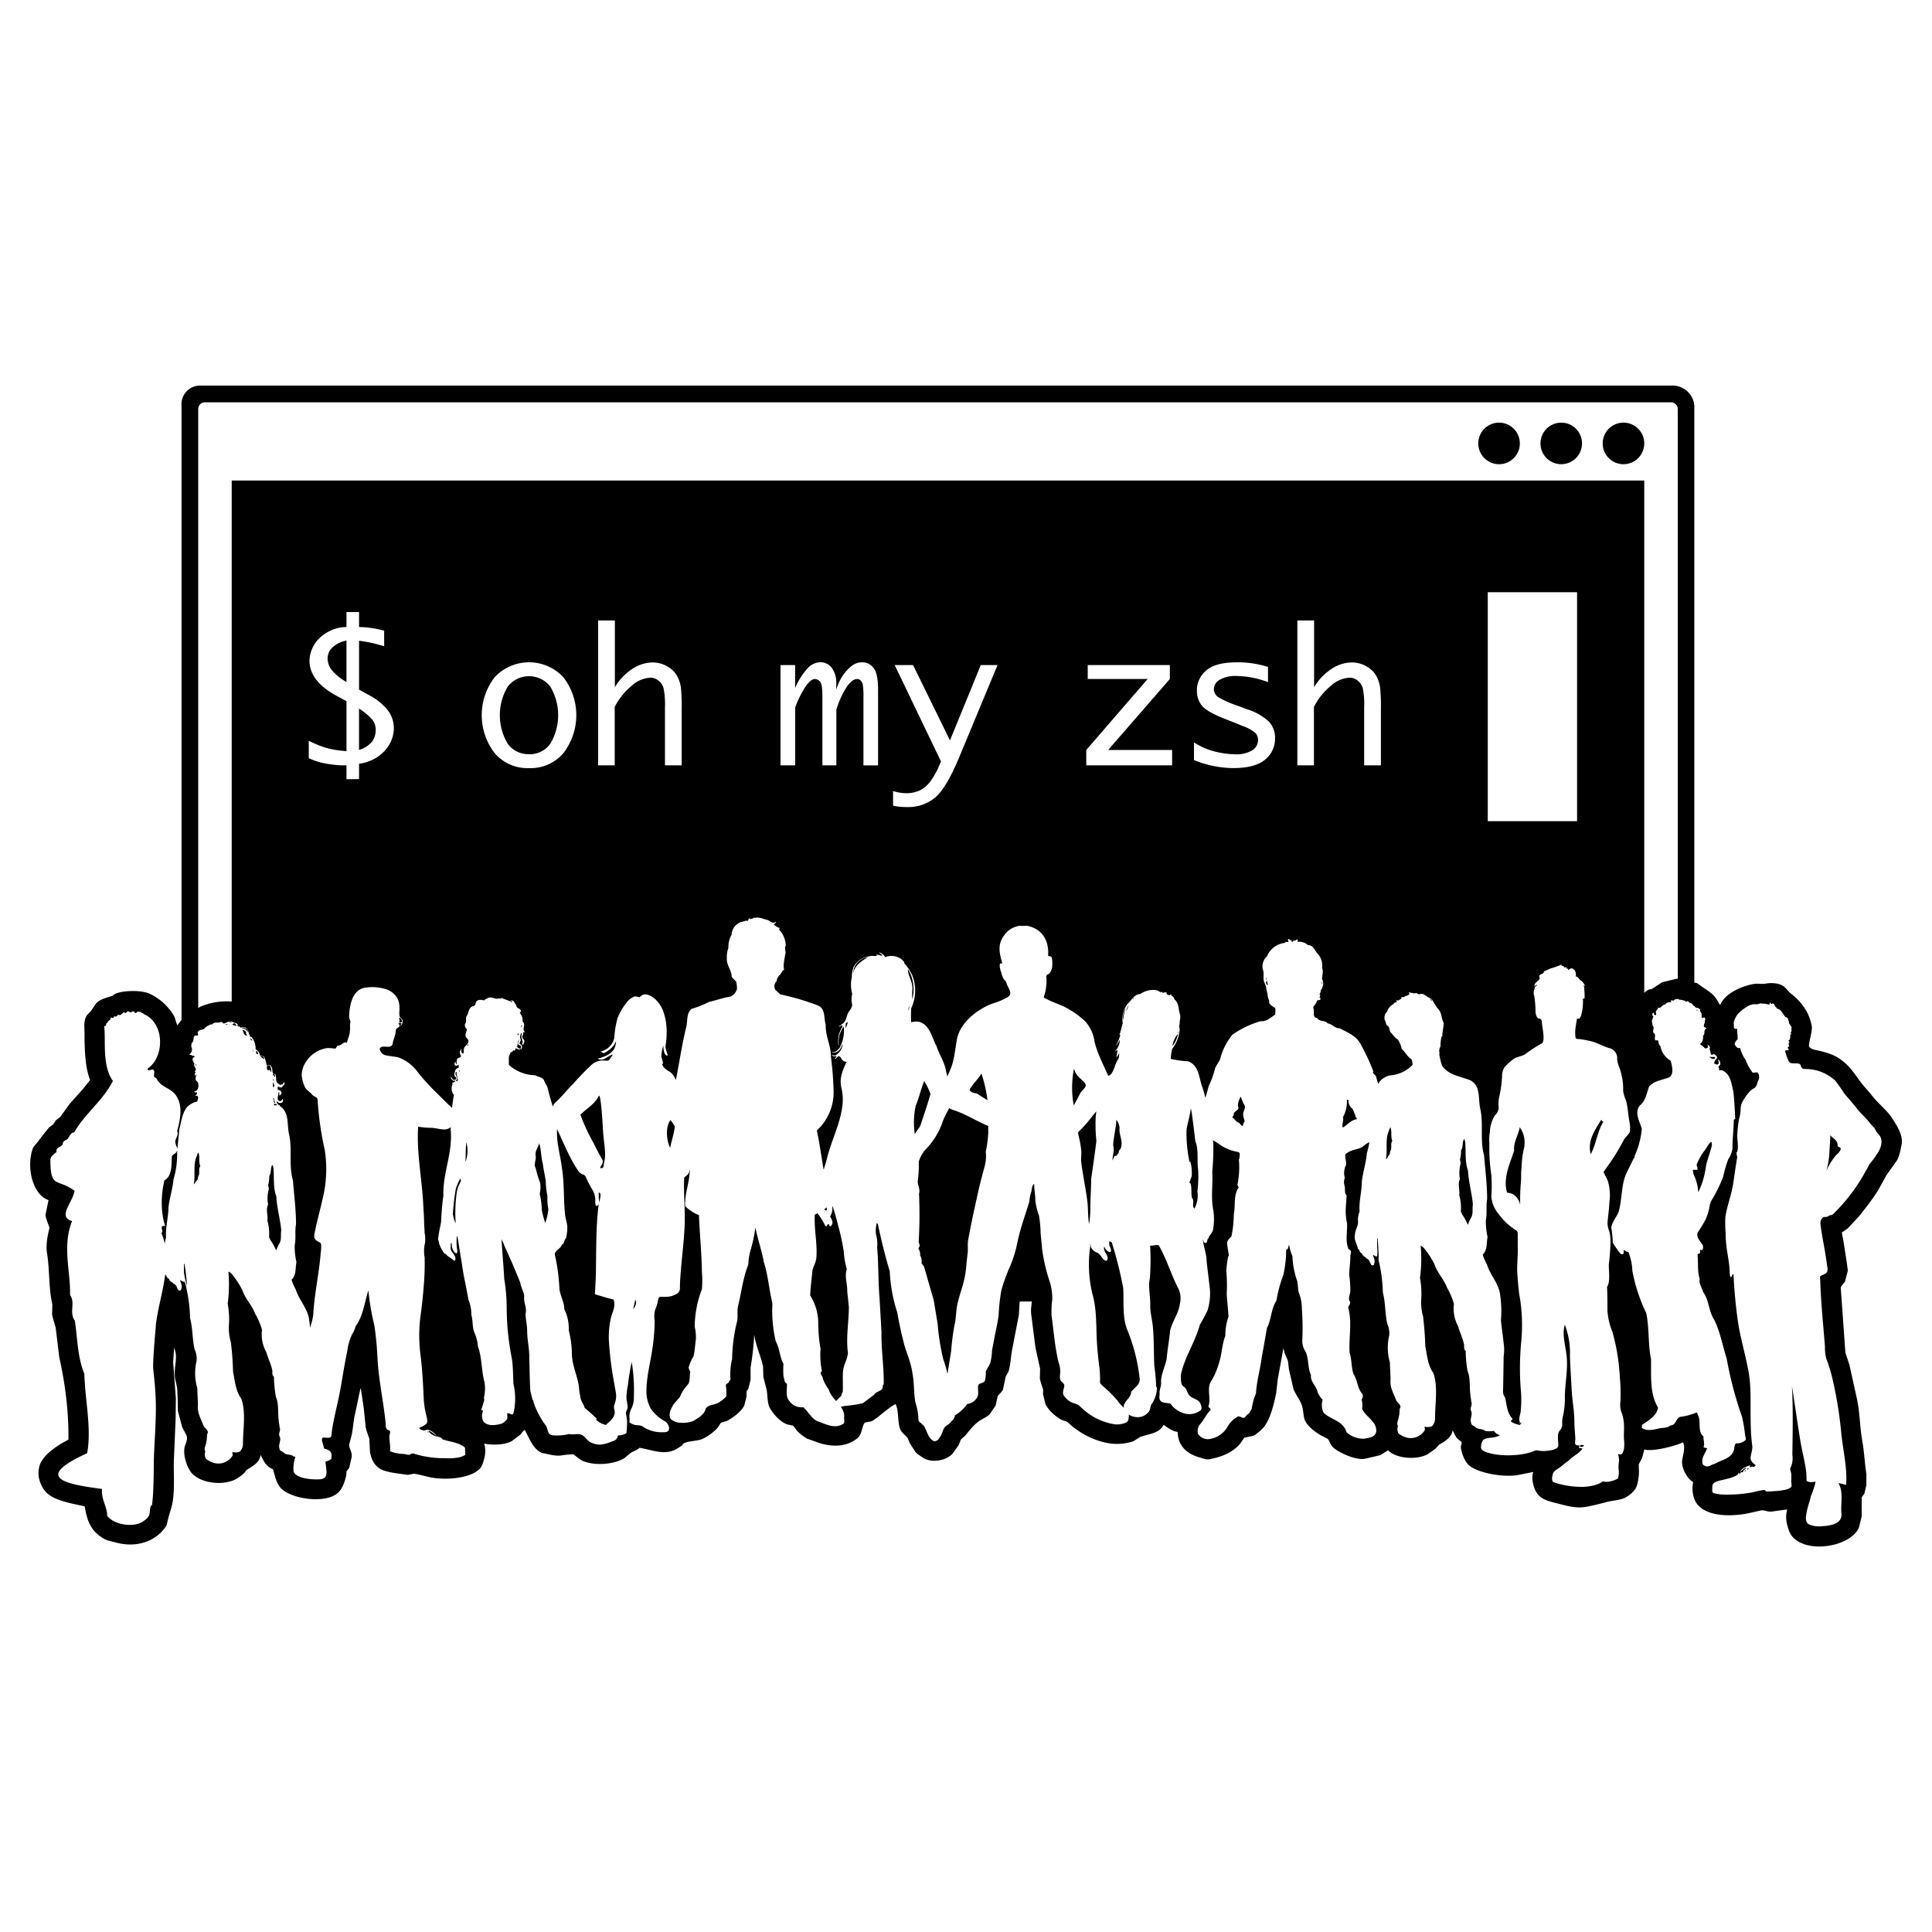 <svg xmlns="http://www.w3.org/2000/svg" viewBox="0 0 128 128"><path fill-rule="evenodd" d="M125.391 74.134c-.367-.585-.946-1.005-1.361-1.539-.257-.33-.556-.63-.799-.962-.463-.634-.739-1.082-1.406-1.524-.34-.226-.761-.359-1.213-.474-.255-.064-.661-.098-.755-.311-.064-.145.235-1.003.178-1.332-.168-.967-.733-1.66-1.376-2.161-.21-.163-.34-.413-.592-.548-.306-.164-.763-.176-1.065-.118-.276.053-.516-.026-.829.03-.85.15-1.891.653-2.175 1.332l-.059.044c-.362-.687-.468-.7-1.065-1.125l-.444-.311a11.062 11.062 0 0 0-.177-.035V26.881a1.45 1.45 0 0 0-1.509-1.336H13.292a1.232 1.232 0 0 0-1.265 1.336v40.692l-.256.33-.015.03c-.112-.22-.133-.466-.252-.666a3.721 3.721 0 0 0-1.569-1.421c-.546-.261-1.795-.246-2.338.015l-.133.104c-.402.149-.868.227-1.11.533l-.311.459c-.103.127-.266.246-.34.4-.165.341-.105.677-.104 1.095.005 1.185.043 2.248.37 3.108l-.488.607-.873.977-.607.844-.296.237-.192.281-.252.178c-.263.323-.503.623-.755.962-.113.151-.293.311-.355.503-.414 1.283.047 3.03 1.065 3.36l-.207.992c.051.293.2.61.266.844l-.089.414c-.073.337-.14.846-.074 1.243.184 1.112.108 2.395.355 3.404l-.015.681c.056.292.167.609.237.873l.237 1.954c.358 1.6.635 3.507.607 5.461l-.474.266c-.514.319-1.052.705-1.347 1.243-.164.3-.201.773-.118 1.095.275 1.067.945 1.31 1.998 1.598l1.021.222c.173 1.091.47 1.672 1.273 2.146.232.137.504.171.799.252 1.458.397 2.745-.158 3.344-1.125l.163-.651c.065-.233.169-.523.222-.784.176-.877.082-1.908.104-2.886l.118-2.753.015-1.362-.178-2.383.059-.947c.305.635-.06 1.274.074 2.057l.133.607.03.681.015.829.281 1.051c.083.198.252.447.311.636.069.223-.113.543-.148.725-.111.583.194 1.373.459 1.687.533.632 1.874.867 2.797.488.242-.1.508-.304.695-.474l.148-.192c.367-.253.862-.461.932-.992h.015c.204.406.374.776.814.932.145.495.207.857.474 1.199.604.773 3.162 1.172 3.922.266.243-.289.352-.629.459-1.066l.015-.266.178-.222.163-.71c.057-.331-.185-.572-.163-.844l.163-.622c.105-.503.108-.932.222-1.391l.355-1.672.03-.015.192 1.288.133 1.288c.055.249.168.535.237.74l.044.888c.106.531.312.921.725 1.14.418.221 1.256.296 1.791.37l.385-.074c.364.039.775.181 1.169.252 1.14.203 2.63.003 3.182-.562.19-.195.242-.414.326-.725.075-.279.085-.675-.015-.962.543.119 1.404.093 1.85-.178l.533-.4c.113-.113.161-.243.311-.326.287.531.556 1.292 1.139 1.524l.503.104c.191.048.528.103.799.059.27-.044.515-.068.784-.074.208.156.41.356.666.459.794.318 2.049.208 2.708-.207l.414-.34c.221-.136.413-.176.592-.34.917.144 1.752.585 2.619-.03.111-.078.225-.118.281-.252.321-.187.92-.154 1.273-.311.332-.148.804-.49 1.021-.77l.192-.296.429-.133c.402-.231.918-.598 1.125-1.021l.148-.607v-.34l.118-.148.148-.607v-.799c.105-.634.21-1.461.237-2.131h.015c.119.769.429 1.352.577 2.072l.015.666.222.873c.076.439.03.901.237 1.243.245.406.649.853 1.11 1.036l.414.089.207.281c.172.215.47.436.71.577l.503.178c.979.384 2 .431 2.797-.178.319-.243.292-.61.474-1.006.107-.13.419-.085.562-.178.523-.338.971-.807 1.524-1.11.239.465.108 1.216.326 1.702.1.224.337.365.474.548l.133.326.37.577c.124.168.317.264.488.385.592.418 1.629.2 2.013-.281l.385-.548.133-.34c.081-.11.232-.197.326-.311.249-.303.552-.692.873-.918.26-.182.563-.273.755-.518l.355-.518.133-.607c.081-.158.287-.281.355-.459l.178-.858.178-.311c.155-.478.146-.921.252-1.48l.444-2.294.044-.77.02-.119h.799c-.039.289-.087.624-.035.933l.266 2.087c.097.487.218.977.311 1.436l-.015.651c.048.251.16.539.222.755l-.015.266.163.666c.202.426.641.797 1.036 1.036l.414.148.326.296c.413.312.815.585 1.332.799.86.356 1.724.506 2.708.192l.474-.296c.579-.198 1.262-.245 1.509-.755l.044-.03c.272.182.519.403.917.459.026.99.679 1.479 1.495 1.702.17.047.384.149.622.104.605-.115 1.124-.297 1.539-.592.173-.123.36-.276.488-.444l.266-.385.607-.133c.176-.07.596-.444.71-.592.413-.537.639-1.454.799-2.22l.104-.918.37-2.042h.015c.056.336.216.586.296.844l.059.518.296 1.288c.124.359.409.695.548 1.066.152.408.076.864.296 1.184.244.356.599.623.977.844l.459.237c.123.163.172.35.296.503.253.313 1.493.935 2.161.814l1.021-.237.518-.326c.511.559 1.943.672 2.664.237l.474-.34a63.6 63.6 0 0 1 .237-.266c.364-.198.842-.486.903-.962.109.211.162.374.296.548l.281.222c.064.087-.058.261-.03.414.078.424.216.779.444 1.051.453.542 2.23.917 3.315.74l1.036-.207c-.102.313-.066.588.015.888.252.939.872 1.017 1.82 1.258.411.104 1.023.265 1.569.178.548-.088 1.025-.221 1.495-.34.431-.11.899-.111 1.243-.311.252-.146.531-.375.666-.636.111-.215.194-.738.192-1.036l-.015-.488c.06-.165.191-.309.252-.548l.118-.459c.549.184 2.204-.267 2.56-.474.169.324.02.784-.044 1.14-.104.574.377 1.341.725 1.495-.082.346-.054.678.03.992.328 1.227 2.122 1.376 3.611 1.08l.858-.192c.226-.035.445.121.74.074.336-.054.689-.1.992-.133-.111.324-.085.72 0 1.036.096.357.179.607.4.829 1.08 1.083 3.839.554 4.351-.681l.178-.725v-1.272l.178-.237.133-.562v-.74c-.117-.771-.139-1.46-.266-2.161-.172-.948-.161-1.903-.355-2.797l-.503-2.279-.266-.799-.311-4.351.281-.355.192-.74-.059-.444-.222-1.45-.118-.622.385-.266.784-.844c.431-.544.87-1.105 1.243-1.702l.548-.992.696-.977c.161-.276.246-.737.311-1.08.107-.618-.394-1.333-.601-1.664zM13.132 27.099c0-.245.199-.444.444-.444h97.135c.245 0 .444.199.444.444v37.748a.576.576 0 0 0-.118.008l-.917.222-.681.444-.207.044a1.31 1.31 0 0 0-.296.216V31.835H15.352v34.518a4.493 4.493 0 0 0-2.101.352l-.118.085V27.099zm91.353 12.136v15.17h-5.917v-15.17h5.917zm-14.198 6.361a.972.972 0 0 0-.337-.503.838.838 0 0 0-.54-.196 2.008 2.008 0 0 0-1.25.551c-.46.382-.838.854-1.109 1.388v3.87h-1.098v-9.598h1.109v4.418a3.743 3.743 0 0 1 1.146-1.203 2.46 2.46 0 0 1 1.342-.433c.364-.004.722.097 1.032.289.283.162.51.406.651.699.1.212.169.438.203.67.045.485.062.971.052 1.458v3.7h-1.109v-3.848a5.287 5.287 0 0 0-.092-1.262zm-7.112 2.967a2.693 2.693 0 0 0-.854-.466l-.37-.155-.769-.303c-.821-.322-1.342-.618-1.557-.892a1.523 1.523 0 0 1-.325-.988 1.68 1.68 0 0 1 .632-1.35c.425-.37 1.109-.529 2.06-.529a6.596 6.596 0 0 1 2.016.307v1.006a6.107 6.107 0 0 0-2.082-.407 2.04 2.04 0 0 0-1.109.248.718.718 0 0 0-.396.614c0 .239.132.458.344.57.353.201.725.367 1.109.496l.74.274c.536.161 1.03.439 1.446.814.28.3.429.7.414 1.11a1.766 1.766 0 0 1-.666 1.421c-.441.37-1.148.555-2.119.555a6.995 6.995 0 0 1-2.585-.533v-1.169c.431.283.908.49 1.409.611.413.104.836.163 1.261.174.42.035.841-.059 1.206-.27a.81.81 0 0 0 .37-.677.68.68 0 0 0-.175-.461zm-11.11-3.578v-.921h5.44v.921l-4.087 4.703h4.238v1.018h-5.688v-1.018l4.068-4.703h-3.971zm-12.789-.921h1.217l2.445 4.988 2.041-4.988h1.109l-2.567 6.175c-.545 1.297-1.061 2.161-1.55 2.59a2.798 2.798 0 0 1-1.901.64 4.139 4.139 0 0 1-.902-.089v-.973c.282.093.576.141.873.144.329.006.655-.066.951-.211.316-.174.579-.429.762-.74.194-.287.358-.593.488-.914l.1-.24-3.066-6.382zm-2.108 1.339a.55.55 0 0 0-.141-.311.316.316 0 0 0-.233-.107c-.207 0-.425.155-.662.474a5.792 5.792 0 0 0-.721 1.565v3.682h-.925v-4.533c0-.585-.055-.932-.17-1.032a.502.502 0 0 0-.311-.155c-.203 0-.422.178-.655.529-.27.426-.493.88-.666 1.354v3.837h-.974v-6.642h.969v1.521c.206-.492.495-.945.854-1.339.209-.222.495-.354.799-.37a.937.937 0 0 1 .777.37c.215.315.319.692.296 1.073v.37c.105-.352.263-.685.47-.988a2.88 2.88 0 0 1 .573-.599 1.11 1.11 0 0 1 .684-.222c.291 0 .565.137.74.37.203.24.303.74.303 1.447v5.01h-.969v-4.536a5.042 5.042 0 0 0-.038-.768zm-13.206.193a.972.972 0 0 0-.337-.503.838.838 0 0 0-.54-.196 2.008 2.008 0 0 0-1.25.551c-.46.382-.838.854-1.109 1.388v3.87h-1.098v-9.598h1.109v4.418a3.743 3.743 0 0 1 1.146-1.203 2.461 2.461 0 0 1 1.343-.433 1.93 1.93 0 0 1 1.032.289c.283.162.51.406.651.699.1.212.169.438.203.67.045.485.062.971.052 1.458v3.7h-1.109v-3.848a5.34 5.34 0 0 0-.093-1.262zm-6.635 4.299a2.85 2.85 0 0 1-2.274.995 2.862 2.862 0 0 1-2.282-.995 4.12 4.12 0 0 1 0-5.025 3.113 3.113 0 0 1 4.556 0 4.122 4.122 0 0 1 0 5.025zm-15.2.77a6.264 6.264 0 0 1-.806-.13 4.564 4.564 0 0 1-.865-.307v-1.151c.252.128.51.243.773.344.259.098.527.173.799.226.307.06.617.099.928.118v-3.312l-.64-.344c-1.206-.648-1.812-1.428-1.812-2.346.019-.533.234-1.04.603-1.424a2.629 2.629 0 0 1 1.849-.799v-.988h.832v.988a6.877 6.877 0 0 1 1.664.244v1.029l-.211-.059a8.994 8.994 0 0 0-1.453-.303v3.237l.666.37c.503.256.944.62 1.291 1.066.225.327.346.713.348 1.11 0 .358-.09.711-.263 1.025a2.562 2.562 0 0 1-.762.855 3.085 3.085 0 0 1-1.28.492v1.01l-.832.011v-.921c-.267 0-.544 0-.829-.041zm85.068 45.654c.046.152.069.311.07.47-.03.181-.04.365-.03.548a1.42 1.42 0 0 1-.041.611 1.461 1.461 0 0 1-.514.196.893.893 0 0 1-.481 0 1.667 1.667 0 0 1-.462.226 3.333 3.333 0 0 1-1.158.133 5.52 5.52 0 0 1-1.109-.148 5.312 5.312 0 0 1-.525-.148c-.181-.063-.111-.433-.048-.603s.311-.278.455-.389c.2-.159.392-.322.599-.462.259-.3.669-.437.888-.781-.04-.037-.405-.023-.151-.191a.022.022 0 0 1 .004-.005c-.125-.007-.285-.015-.322-.096-.037-.081 0-.259 0-.37-.018-.37-.063-.74-.063-1.11 0-.707-.137-1.343-.178-2.105-.041-.762-.092-1.502-.115-2.242a5.25 5.25 0 0 0-.34-2.083c-.214.685.085 1.502.133 2.22.055.844-.107 1.643-.133 2.479a5.36 5.36 0 0 1-.115 1.313 1.762 1.762 0 0 0-.059.555.614.614 0 0 1-.152.433c-.207.189-.107.692-.107.988 0 .296-.599.352-.84.37a1.846 1.846 0 0 1-.514-.03c-.155-.037-.303.067-.459.115a4.73 4.73 0 0 1-1.139.192 5.45 5.45 0 0 1-1.25-.055c-.229-.044-.917-.159-.917-.444a.913.913 0 0 1 .115-.466c.078-.13.307-.148.448-.181.24-.007.476-.063.693-.162a1.753 1.753 0 0 1-.26-.13c-.03-.07-.129-.081-.129-.17-.2.041-.406.041-.607 0-.174-.17-.459-.067-.629-.244-.092-.107-.285-.104-.285-.289-.111-.274.133-.544-.018-.814-.067-.203.129-.385.018-.599.007-.141-.048-.281-.048-.437-.078-.507.015-1.114-.192-1.584a8.534 8.534 0 0 1-.122-1.325c-.133-.093-.104-.266-.104-.4-.081-.429-.281-.818-.399-1.236a2.471 2.471 0 0 1-.277-1.48 4.55 4.55 0 0 0-.455-1.073c-.2-.548-.632-.969-.817-1.517a5.27 5.27 0 0 0-.74-1.14l-.163-.126-.026.026c.062.703.046 1.41-.048 2.109.084.452.113.913.085 1.373-.03.396.011.795.122 1.177.078.67.126 1.299.144 1.968.126.611.163 1.262.533 1.776.322.899.115 2.013.115 2.979a.74.74 0 0 1-.2.544.685.685 0 0 1-.484.03c-.022.1.044.189-.022.281a1.11 1.11 0 0 1-1.073.47 1.544 1.544 0 0 1-.64-.296.594.594 0 0 1-.037-.496c-.133-.196.059-.429.059-.647.074-.203 0-.407.104-.599.007-.192-.2-.296-.285-.455-.159-.448-.429-.847-.37-1.38-.004-.37-.041-.74-.041-1.11a3.567 3.567 0 0 1-.048-1.809 1.488 1.488 0 0 0-.129-.773c-.152-.67-.118-1.428-.292-2.068a9.938 9.938 0 0 0-.281-2.131c.003-.494-.022-.988-.074-1.48l-.026.048v.54c.024.206.024.415 0 .622-.111.037-.189-.067-.277-.096.03.159.148.329.104.529-.033.055-.004.163-.104.163h-.078c-.144-.133-.118-.385-.344-.444-.063-.13-.292-.163-.292-.337-.178-.041-.148-.244-.285-.318-.048-.318-.277-.581-.192-.932.007-.333.248-.588.2-.936a1.48 1.48 0 0 1 .107-.592c-.052-.677.148-1.325.148-1.968.074-.655.277-1.243.333-1.898.072-.239.127-.482.167-.727a1.38 1.38 0 0 0-.455.313c-.366.192-.814.178-1.135.492-.033.237.07.455.048.692a1.168 1.168 0 0 0-.085.858.841.841 0 0 0 0 .585c.026.222-.03.425.122.592l-.052.74a3.73 3.73 0 0 0 .074 1.08c.041.536-.122 1.162.078 1.646-.022.122.115.089.144.163.1.111 0 .248 0 .37.011.388-.074.851-.074 1.251.049.342.074.687.074 1.032.018.248-.185.503-.03.74.063.178-.107.27-.107.429.266.921.026 1.994.089 2.96.148.459.107.955.255 1.41.281.411.248.955.595 1.325a.39.39 0 0 1-.055.37c.056.2.066.41.03.614.248.551.995.836.936 1.51-.07.396-.488.4-.78.47a1.668 1.668 0 0 1-1.18-.422c-.237-.784-1.024-.821-1.516-1.288a1.093 1.093 0 0 1-.067-.862 2.162 2.162 0 0 1-.333-.481c-.056-.433-.507-.707-.444-1.173-.237-.474-.126-1.095-.37-1.561a1.271 1.271 0 0 1-.203-.784c.031-.69.02-1.38-.033-2.068a2.725 2.725 0 0 0-.218-1.08l-.078-.692a5.719 5.719 0 0 1-.329-1.687 3.543 3.543 0 0 1-.222-.74c-.078.096-.015.307-.192.307a7.255 7.255 0 0 1-.189 1.687 9 9 0 0 0-.455 1.698c-.359.533-.329 1.243-.625 1.802-.115.629-.215 1.269-.34 1.891-.1.833-.34 1.602-.392 2.453-.136.327-.231.67-.281 1.021-.041.104-.137.181-.159.292a.903.903 0 0 0-.307.292c-.17.063-.281-.115-.444-.074-.29.148-.528.38-.684.666a1.65 1.65 0 0 1-1.109.807.781.781 0 0 1-.858-.329.742.742 0 0 1 .1-.585c.266-.292.436-.666.688-.944.144-.126-.07-.185-.1-.285.189-.488-.096-1.125.141-1.598a4.77 4.77 0 0 0 .57-1.302c.192-.566.185-1.206.414-1.769a3.817 3.817 0 0 1 .211-1.284c-.026-.511-.096-1.006-.118-1.521.027-.507.017-1.015-.03-1.521a7.41 7.41 0 0 1 .115-.877c.004-.07.1-.144.044-.203-.033-.226-.074-.444-.1-.681-.026-.237.152-.377.285-.511.098-.481.15-.971.155-1.461.122-.603-.037-1.291.333-1.794-.166-.115-.041-.311-.041-.463.071-.45.086-.908.044-1.362a.896.896 0 0 0 .055-.37.149.149 0 0 0-.089-.137 2.902 2.902 0 0 1-1.254-.511 3.767 3.767 0 0 0-.439-.271c.01.048.02.097.032.145.015.648-.008 1.297-.07 1.943.052.906-.104 1.728.078 2.59.058.418.049.843-.026 1.258-.037.218-.263.355-.307.57-.126.078-.037.385-.27.281a.311.311 0 0 1-.074-.229l-.018.044c.048.488.244.925.244 1.428l.218 1.828c.037.475-.016.954-.155 1.41a9.75 9.75 0 0 1-.514.962c-.307 1.158-1.021 2.146-1.257 3.33.026.307-.055.659.263.814.141.155.159.366.296.525.237.263.669.244.769.633a.543.543 0 0 1 .026.326c-.3.252-.702.347-1.084.255a1.69 1.69 0 0 1-.951-.655c-.27-.092-.71.011-.74-.4a1.371 1.371 0 0 1 .018-.24c-.041-.303.137-.525.089-.825.018-.529.263-.977.37-1.48.059-.644.174-1.265.237-1.909.148-.625.57-1.136.647-1.787a1.481 1.481 0 0 0-.133-1.043c-.466-.918-.754-1.913-1.268-2.812-.177-.056-.355.037-.547.019l-.026.026a15.95 15.95 0 0 1-.018 2.142c-.129.588.044 1.195.026 1.791-.007.522.148.999.181 1.513.07.792.048 1.713.089 2.494.067.453.107.911.118 1.369l.055.078a1.937 1.937 0 0 1-.37 1.11c-.085.163-.055.4-.214.533a.906.906 0 0 1-.814.303 1.108 1.108 0 0 1-.471-.162.718.718 0 0 1 .001.18c-.03.274-.092.344-.37.414a1.442 1.442 0 0 1-.666.033 4.227 4.227 0 0 1-1.309-.485 4.673 4.673 0 0 1-.917-.721c-.133-.133-.374-.152-.544-.241a1.298 1.298 0 0 1-.477-.418c-.133-.192-.048-.355 0-.562.048-.207-.041-.274-.174-.396-.133-.122-.111-.381-.085-.54a1.777 1.777 0 0 0-.111-.74c-.244-1.021-.322-2.072-.462-3.108a6.268 6.268 0 0 1 .048-1.043 3.644 3.644 0 0 0-.166-1.173 11.527 11.527 0 0 1-.503-2.139c-.03-.37-.074-.74-.104-1.11a7.33 7.33 0 0 0-.107-1.136 4.472 4.472 0 0 1-.24-.995c-.004-.37-.078-.74-.078-1.11-.148.104-.152.311-.178.474a3.408 3.408 0 0 0-.148.721c-.152.507-.325 1.01-.481 1.517-.151.486-.275.98-.37 1.48a8.353 8.353 0 0 1-.529 1.521c-.187.445-.345.901-.473 1.365-.093.54-.152 1.085-.177 1.632-.063.511-.189 1.01-.281 1.513-.052.266-.1.533-.155.799a3.922 3.922 0 0 1-.118.855c-.085.192-.211.366-.296.562.008.199-.011.398-.055.592-.085.229-.433.126-.455.37-.022.244.063.551-.074.77a.867.867 0 0 1-.37.337c-.09.039-.184.065-.281.078-.044.07-.093.137-.148.2-.188.219-.41.403-.657.549a.639.639 0 0 1-.061.18c-.03.107-.144.159-.196.241-.233.325-.43.174-.587.733-.11.232-.286.628-.567.554-.362-.185-.422-.61-.607-.925-.026-.13-.2-.17-.233-.285-.089.007-.129-.093-.17-.152a3.988 3.988 0 0 0-.203-1.206c-.115-.625-.07-1.31-.196-1.924-.092-.762-.44-1.413-.607-2.153a22.613 22.613 0 0 1-.396-1.868c-.288-.882-.456-1.8-.499-2.727a40.037 40.037 0 0 1-.74-2.908c-.022-.107-.03-.24-.118-.307a1.977 1.977 0 0 0-.052.773c.08.275.105.563.074.847.1 1.147.063 2.227.159 3.367l.129 2.253c-.022 1.158.166 2.279.148 3.426l-.067.137c.041.37-.436.326-.581.592-.248.185-.496.374-.74.555a9.16 9.16 0 0 1-1.209.181c-.077.01-.161.039-.247.055.133.189.229.394.229.64-.052.185.104.463-.155.533-.529.292-1.128-.056-1.638-.226-.388-.181-.599-.647-.928-.921a.976.976 0 0 1-.913-.407c-.281-.318-.144-.74-.166-1.154-.2-.067-.159-.329-.229-.492a7.568 7.568 0 0 1 0-.825c-.248-.448-.248-1.018-.507-1.48a8.742 8.742 0 0 1-.222-2.523c-.222-.888-.288-1.861-.566-2.719-.144-.788-.407-1.528-.566-2.312a8.662 8.662 0 0 1-.3 1.443c-.1.332-.156.675-.166 1.021-.344.844-.448 1.795-.669 2.694-.092.348-.007.666-.067 1.036a10.852 10.852 0 0 0-.337 2.523 4.096 4.096 0 0 0-.107 1.328c-.004.096-.126.148-.126.244-.067.037-.155.078-.185.159.037.245.049.493.037.74a2.094 2.094 0 0 1-.555.44c-.266.144-.621.104-.81.37-.096.414-.503.625-.81.818a1.895 1.895 0 0 1-.906.122.953.953 0 0 1-.599-.237c-.207-.322.022-.699.181-.984l.418-.477c.128-.321.318-.614.558-.862.133-.229.07-.544.133-.799l-.115-.274c.071-.269.182-.526.329-.762.085-.385.104-.755.159-1.162a3.065 3.065 0 0 0-.081-.799 7.01 7.01 0 0 1 .477-2.483 6.484 6.484 0 0 0 0-1.132c-.015-1.254-.148-2.56-.196-3.781a2.593 2.593 0 0 1-.913-.599c-.033-.792.255-1.473.3-2.242.007-.067.017-.133.025-.2a5.09 5.09 0 0 1-.081.237c-.067.17-.218.196-.311.337-.044 1.077.078 2.124.03 3.215s-.2 2.172-.274 3.256c-.019.259-.037.518-.037.777a.438.438 0 0 1-.281.47 1.277 1.277 0 0 1-.566.159 2.313 2.313 0 0 1-.333 0c-.211-.011-.222.037-.27.229a2.691 2.691 0 0 1-.192.633 1.81 1.81 0 0 0-.03.74 13.414 13.414 0 0 1-.122 1.639c-.126.988-.425 2.016-.425 3.015-.005.415.101.824.307 1.184.231.322.53.588.876.781a.621.621 0 0 1 .318.455c.011.3-.207.3-.451.3a2.22 2.22 0 0 1-1.283-.37c-.192-.137-.381-.059-.603-.137a1.315 1.315 0 0 1-.289-.148 1.839 1.839 0 0 0 0-.348 1.133 1.133 0 0 1 .152-.61c.103-.233.151-.486.141-.74a11.332 11.332 0 0 0-.141-2.298c-.109.488-.191.982-.244 1.48a5.914 5.914 0 0 0-.104.762c-.015.255.074.551.078.74.004.189-.159.289-.107.481.052.207.074.42.067.633a5.878 5.878 0 0 1-.044.607.907.907 0 0 1-.507.155l-.06.004a.369.369 0 0 1-.099.244.418.418 0 0 1-.263.137c-.249.12-.517.196-.791.226-.2.003-.398-.037-.581-.118-.307-.107-.436-.481-.74-.551-.244-.078-.514.044-.74-.037a3.263 3.263 0 0 1-1.109.089c-.333-.03-.314-.396-.425-.614a5.603 5.603 0 0 1-.825-1.539c-.033-.056.004-.163-.074-.189l-.148-.592c-.048-.699-.048-1.465-.07-2.179.011-.633-.144-1.21-.144-1.85-.004-.374-.104-.718-.104-1.088.107-.414-.155-.766-.089-1.173-.037-.315-.215-.577-.263-.892a44.727 44.727 0 0 0-1.043-2.416 2.903 2.903 0 0 0-.196-.455c.044.851.133 1.739.178 2.638.108.63.162 1.267.163 1.906.005 1.118.118 2.233.337 3.33.092.566.078 1.14.115 1.728a4.202 4.202 0 0 1 0 1.906c-.1.252-.266-.067-.425.041.019.123.019.247 0 .37-.099.127-.225.23-.37.3-.381.1-.899.189-1.195-.137a.777.777 0 0 1-.026-.71c-.026-.063-.089-.015-.111-.063.025-.127.062-.25.111-.37.018-.141.118-.285.052-.429.082-.342.096-.696.041-1.043-.215-.792-.155-1.598-.436-2.364a2.752 2.752 0 0 0-.207-.862c-.185-.388-.107-.829-.229-1.236a2.48 2.48 0 0 0-.192-.999c-.129-.777-.325-1.576-.425-2.316l-.299-1.85-.037-.059a3.16 3.16 0 0 0 .03.999c-.022.055.007.185-.111.137-.118-.048-.174-.185-.226-.318-.052-.133-.007-.274-.074-.37-.048.078-.026.174-.026.259-.092.348.362.496.3.866-.004.037-.026.063-.074.063l-.399-.289c-.1-.052-.144-.174-.255-.192a2.49 2.49 0 0 1-.344-.648 1.041 1.041 0 0 0-.074-.285c.044-.388.129-.766.2-1.14.033-.588.067-1.177.155-1.739-.052-1.543.636-2.842.481-4.388l.004-.165a.644.644 0 0 1-.5.15c-.263-.015-.496-.085-.74-.104-.307 0-.614-.026-.917-.078-.115 1.713.252 3.441.337 5.15.022.433.059.866.059 1.299.011.196.03.392.03.585.044.215.054.436.03.655a2.417 2.417 0 0 0-.026.984c.011.474 0 .947-.026 1.421a34.01 34.01 0 0 1-.248 2.449c-.112.86-.112 1.73 0 2.59.115.906.166 1.831.207 2.757.014.411.071.819.17 1.217.037.167.133.448 0 .588a1.48 1.48 0 0 1-.448.248c-.018.167.366.207.422.167.196-.133.588.2.717.37-.144-.078-.396-.329-.558-.329.11.152.261.269.436.337.133.052.444.063.503.226.488.174 1.109.192 1.505.562-.015.159.03.307.007.47a1.192 1.192 0 0 1-.37.155 3.459 3.459 0 0 1-.936.063 6.581 6.581 0 0 1-1.997-.27c-.178-.063-.233-.048-.34.022s-.314-.03-.436-.03a2.841 2.841 0 0 1-.902-.178c.037-.333-.044-.655-.044-.988.004-.155.133-.359-.037-.407-.244-.067-.189-.281-.211-.496-.144-1.395-.447-2.775-.533-4.177a21.573 21.573 0 0 0-.214-2.283 15.374 15.374 0 0 1-.392-2.305c-.226.659-.303 1.373-.625 2.002a2.003 2.003 0 0 1-.226.37 1.687 1.687 0 0 1-.233.536 3.832 3.832 0 0 0-.322 1.14c-.178.818-.296 1.632-.448 2.472-.152.84-.37 1.661-.521 2.497a5.007 5.007 0 0 0-.067.533c-.022.233-.159.215-.392.203-.233-.011-.266-.007-.233.24.051.157.092.316.128.477.24.085.509.132.493.477-.011.096.033.252-.126.289-.09.045-.183.081-.278.109.015.117.031.234.045.354.044.385.096.758-.37.807-.411.044-1.683-.011-1.79-.555a2.497 2.497 0 0 1 .127-.936c-.042-.005-.085-.01-.127-.019-.174-.17-.466-.063-.636-.24-.092-.111-.292-.107-.292-.292-.096-.27.152-.54 0-.81-.085-.207.115-.388 0-.599.007-.141-.048-.281-.048-.437-.074-.507.018-1.114-.192-1.58a8.651 8.651 0 0 1-.126-1.325c-.137-.092-.104-.263-.104-.396-.085-.433-.285-.818-.407-1.236a2.448 2.448 0 0 1-.281-1.48 4.595 4.595 0 0 0-.462-1.073c-.2-.548-.64-.969-.828-1.517a5.319 5.319 0 0 0-.74-1.136l-.166-.126-.03.03c.064.7.047 1.405-.048 2.102.086.452.115.913.085 1.373a3.32 3.32 0 0 0 .126 1.177c.081.651.129 1.305.144 1.961.129.614.174 1.262.544 1.776.326.884.115 1.998.115 2.96a.741.741 0 0 1-.203.544.686.686 0 0 1-.492.03c-.019.1.044.189-.019.281a1.108 1.108 0 0 1-1.091.47 1.554 1.554 0 0 1-.647-.296.591.591 0 0 1-.041-.496c-.133-.192.063-.425.063-.644.074-.203 0-.407.104-.599.007-.192-.203-.296-.288-.455-.159-.448-.433-.844-.37-1.38-.004-.37-.041-.74-.041-1.11a3.48 3.48 0 0 1-.048-1.806 1.521 1.521 0 0 0-.133-.773c-.155-.67-.122-1.424-.3-2.065a10.013 10.013 0 0 0-.3-2.22.57.57 0 0 0-.085-.2c-.111.037-.189-.067-.281-.096.033.159.152.329.104.529-.033.052-.004.163-.104.163h-.078c-.148-.133-.118-.385-.348-.444-.067-.129-.3-.167-.3-.337-.159-.036-.153-.2-.25-.289-.146 1.091-.476 2.195-.619 3.283-.025.498-.143 1.457-.187 2.727-.012.347.143 1.139.178 2.457.035 1.313-.127 3.003-.133 4.144-.007 1.282-.042 2.116-.111 2.603-.027.192-.071.055-.096.149-.086.319-.023.338-.104.592-.056.177-.292.337-.393.407-.659.457-1.984.208-2.386-.378.009-.311-.124-.624-.228-.958-.079-.254-.141-.521-.112-.811-2.546-.329-4.516-.755-.984-2.368.302-1.664-.146-3.535-.185-5.254-.458-1.099-.459-2.384-.629-3.519-.404-.544.055-1.195-.321-1.71.051-1.482-.536-3.254.137-4.895-1.005-.276.064-1.273.163-2.005-1.129-.842-1.586-.129-1.601-1.969-.027-.303.206-.436.407-.595-.074-.322.324-.333.407-.514-.007-.137.092-.222.177-.274.288-.07.244-.485.581-.518.712-1.242 1.911-2.105 2.57-3.411-.752-1.027-.448-2.788-.584-3.644.203.067.067-.2.229-.204-.029-.133.259-.182.203-.355.099.015.218.084.233-.096.141.089.219-.015.27-.107.141.156.294-.136.407-.152.104.203.178-.159.329-.022.128.13.282-.188.374.081.111.022.17-.17.288-.067.022-.022.067 0 .107 0 .018.107.148.033.174.133 1.419.582 1.403 2.858.27 3.615 0 .263.226 0 .37.078.189.137-.107.511.203.544.264.602.862.623 1.246 1.077.562.718.338 1.667.137 2.446.152.307-.225.529-.096.844.015.117.1.23.111.349.03-.438.099-.865.122-1.296.141-.503.181-1.062.51-1.48.174-.179.394-.307.636-.37h.041c.03-.133.122-.244.03-.37-.059-.015-.181-.044-.166-.067.015-.022.041.026.078-.022s.07-.111.037-.159a.313.313 0 0 1-.122 0 .096.096 0 0 1-.048-.085c.096.063.078-.037.17-.037a.57.57 0 0 0 .078-.522c-.055-.092-.189-.148-.163-.274a.776.776 0 0 1 .078-.27c-.052-.004-.074.118-.137.063l.002-.002a.049.049 0 0 0-.002-.068c.011-.055.059-.096.059-.155l-.067-.037c.252-.159-.115-.296 0-.503-.059-.111-.185-.255-.096-.407.026-.037.126.011.081-.085-.044-.096-.17.007-.192-.096-.044-.007-.129.022-.129-.041a.403.403 0 0 0 .144-.463c-.055-.081 0-.2 0-.289.229-.111 0-.566.37-.481a.117.117 0 0 0 .059-.063c0-.078-.07-.144 0-.207.122-.185.366-.063.473-.274.152-.089.277-.211.473-.211.155-.207.388-.048.577-.163.074.007.118.074.177.115.185-.048.37-.218.581-.107.092.048.2.067.296.115l.215.252c.144 0 .337-.055.433.089.144.131.103.35.239.483l.005-.002.025.028a.34.34 0 0 0 .049.031c.183.232.279.522.27.818.157.08.265.232.288.407.096.026.214.026.281.096.077.184.132.377.166.573.096-.011.266-.085.296.067.148.141-.026.474.263.511.122.17-.004.411.144.57.074.063.141.126.244.126l.067-.067v.074c.085-.037.07-.196.166-.152.03.13-.126.222-.192.318-.092.026-.17-.048-.263-.048v.215c.107-.015.214.063.248.152.033.089-.055.148-.096.222-.104-.026.018-.222-.104-.222.037.189-.174.459.067.581.07.026.174-.052.174-.089s.026-.037.055-.037v.166a.218.218 0 0 1-.248.081.312.312 0 0 1-.144-.104c-.052.092.074.207.104.24s.122.007.089.085c.658.407.451 1.24.614 1.887.215.955-.037 2.079.252 3.034.074.984.203 1.917.203 2.904-.089.466.011.94-.089 1.399-.004.373.035.746.118 1.11-.081.388 0 .869-.329 1.169.078.226.174.445.288.655.196.644.714 1.169.858 1.85.038.222.066.446.083.67.093-.268.163-.544.209-.825.033-.588.111-1.225.189-1.758.078-.533.163-1.066.229-1.598.033-.278.063-.551.085-.829.026-.144.026-.285.026-.429.007-.211-.104-.2-.266-.307-.251-.163-.203-.333-.159-.566.044-.233.096-.466.152-.696.118-.514.259-1.021.37-1.535a8.27 8.27 0 0 0 .141-3.23 20.84 20.84 0 0 1-.473-3.308c0-.233-.211-.181-.37-.37s-.444-.34-.507-.577a2.119 2.119 0 0 1-.178-.699c.004-.271.076-.537.211-.773a2.023 2.023 0 0 1 1.431-1.021c.153-.012.307-.006.459.019.263.037.129-.085.296-.196.251.033.333-.289.599-.181.037-.159.092-.318.144-.474.055-.217.075-.442.059-.666.004-.092.015-.184.033-.274a.84.84 0 0 1-.089-.352c.006-.183.023-.366.052-.548.089-.603.373-1.276 1.065-1.343a3.011 3.011 0 0 1 1.217.078c.379.087.701.334.884.677.083.19.122.396.115.603.015.155-.055.477.044.607.1.129.189.137.159.326-.018.106-.052.241-.17.209l-.019.001c-.003.084-.057.124-.125.16-.148.078-.126.189-.148.333-.041.252-.148.462-.189.707-.074.459-.766 0-.858.37a.518.518 0 0 0 .37.411c.281.063.57.078.851.141.532.191.992.543 1.317 1.006.411.511.856.994 1.331 1.447.237.237.473.474.717.707.061.057.135.12.204.189.034-.3.077-.598.128-.896h-.041a.704.704 0 0 1-.044-.692c-.033-.018-.033-.048-.033-.07a.397.397 0 0 0 .226-.13c-.044-.018-.1.004-.148-.018a.314.314 0 0 1-.181-.244c.074.041.133.174.192.185.059.011.133.011.17-.048s-.011-.115-.059-.148c-.107-.115-.033-.3 0-.414.033-.115.155-.159.244-.207-.026-.059.007-.133-.026-.185a.234.234 0 0 1-.181.074.134.134 0 0 1-.089-.137c.022-.041.037-.122.063-.118.026.004.011.044.026.074s0 .089.055.089c.018-.085-.018-.189.018-.281.007-.185.237-.115.277-.274a.47.47 0 0 1-.07-.333c.067-.026.015-.122.089-.122a.686.686 0 0 0 0 .192c.022.037.044.1.096.1.118-.052.037-.178.074-.274-.007-.222.296-.311.296-.525.026-.126-.1-.196-.163-.281-.085-.178.044-.352.067-.529a.338.338 0 0 1-.129-.333c.155-.181-.015-.429.155-.603.096-.226.118-.54.399-.596.196-.033.104-.289.274-.37a.5.5 0 0 1 .418 0c.078-.041.118-.118.207-.118.203-.192.459 0 .692 0a.384.384 0 0 1 .237 0c0-.044.044-.044.081-.044.159.092.344.115.499.215a.227.227 0 0 1 .189-.052c.07.026.137.1.137.181.152.089.078.307.274.337.055.044.177.155.163.196s-.1.026-.1.041c0 .015 0 .007.03.033s0 .044 0 .078a.627.627 0 0 1 .155.525c.248.17-.033.47.133.662.044.063-.067.041-.096.063.037.107-.037.181-.048.292s.129.189.137.263-.041.167-.055.192c-.015.026 0 .07-.052.07a.086.086 0 0 1-.041-.089c.074-.092 0-.17 0-.255-.089-.152-.026-.292-.026-.455-.033.037-.096.078-.074.144-.092.126.022.292 0 .37-.022.078-.111.178-.041.237a.203.203 0 0 1 .122.255c-.026.037-.022.1-.081.1a.064.064 0 0 1 0-.07.171.171 0 0 0-.03-.203c-.277-.019-.041-.259-.1-.388-.059.163-.059.329-.107.488.05.063.118.109.196.13a.04.04 0 0 1 0 .044.368.368 0 0 1-.27-.085c-.067.041-.015.107-.067.148-.052.041-.141-.041-.137-.026s.022.022.022.044a.297.297 0 0 1-.174.115c-.041.092-.07.196-.115.289v.536a2.676 2.676 0 0 0 1.738.688c.189.111.429.107.581.303.063.222.237.396.27.625.095.387.213.767.321 1.15a.642.642 0 0 1 .179-.28c.433-.377.784-.858 1.198-1.258.387-.442.796-.863 1.228-1.262.199-.165.448-.255.706-.255.141-.011.329.059.436-.048.087-.107.163-.222.226-.344-.34.067-.625.503-.995.27.618-.166 1.213-.425 1.213-1.165a1.326 1.326 0 0 1-.403.544c-.102.08-.209.153-.322.218-.152.089-.163-.022-.303-.07.448-.093.802-.436.91-.881.026-.458.101-.912.226-1.354a4.04 4.04 0 0 1 .632-1.058c.126-.154.289-.273.473-.348a.522.522 0 0 1 .251.026c.111.055.148-.044.248-.107.27-.178.666.059.876.244.281.262.486.596.592.966.13.428.188.874.174 1.321-.004.26-.026.52-.067.777-.037.263.096.437.137.685-.266.018-.288-.503-.288-.673-.077.24-.122.489-.133.74.004.085.17.444.078.496a.04.04 0 0 1-.022-.033c-.044.015.085.222.085.222.117.127.255.233.407.315.202.125.314.331.408.547.009-.043.02-.086.033-.129.222-1.128.385-2.275.662-3.385.1-.411.004-.918.348-1.195.403-.12.794-.276 1.169-.466.477-.104.921-.277 1.409-.348a.767.767 0 0 0 .429-.496 1.543 1.543 0 0 0-.07-.548h-.03l-.244-.259c-.004-.459-.355-.77-.322-1.24-.012-.23.022-.46.1-.677a1.72 1.72 0 0 1 .214-.888.94.94 0 0 1 .436-.74c.152-.122.355-.111.521-.192.178.111.133-.163.255-.163v.085l.255-.085c0-.018-.055-.048 0-.048s-.015.03.026.048c.333-.107.603.078.899.126.177.085.362.292.547.107.03.081-.089.137-.141.185a.81.81 0 0 0 .407.244c-.126.1.011.178.07.248.196.269.306.592.314.925-.122.181.052.388-.041.588-.022.192-.074.403-.092.614a.057.057 0 0 0 0 .026c-.011.124-.001.249.03.37l-.092.037a1.164 1.164 0 0 1-.115.174.533.533 0 0 1-.037.085.073.073 0 0 1-.055.033.822.822 0 0 0-.211.418.2.2 0 0 1-.063.081.48.48 0 0 0-.018.488l.333.307a17.01 17.01 0 0 1 2.511.74c.496.237.362.833.496 1.269-.022.773.348 1.362.348 2.128.092.762.152 1.439.174 2.22a3.424 3.424 0 0 1-1.109 2.657c.184.855.299 1.735.45 2.602.091-.278.177-.558.246-.845.307-1.191.888-2.261 1.01-3.526a3.261 3.261 0 0 0-.078-1.051c-.159-.648.096-1.188.344-1.728a.33.33 0 0 1-.192-.048c-.141-.055-.137-.229-.288-.318-.1-.03-.189.122-.218.141-.03.018-.063.052-.085.018l.126-.159h-.2c-.044-.018-.129-.048-.107-.107.067.05.153.065.233.041a1 1 0 0 0 .477-.74c-.067.089-.089.192-.148.285a.56.56 0 0 1-.488.285c-.03.007-.067-.004-.067-.041.218.03.362-.122.492-.277.234-.432.33-.925.274-1.413a1.686 1.686 0 0 0-.325 1.243h-.022a1.76 1.76 0 0 1 .263-1.236c.026-.211-.163.052-.255-.022l.141-.07c.067-.03.018-.089.107-.089.292-.196.259-.57.44-.832a.894.894 0 0 0 .214-.422 1.569 1.569 0 0 1 0-.74 2.28 2.28 0 0 1-.026-1.11 1.98 1.98 0 0 1 .115-.673 1.426 1.426 0 0 1 1.084-.714c.152-.063.34.037.477-.041l-.085-.044c.144-.037.292.056.436.056a.145.145 0 0 0-.055-.074c-.052-.056-.137-.089-.166-.148a.656.656 0 0 1 .403.318 1.11 1.11 0 0 1 1.091.144c.048.078.211.152.166.244.214.24.393.509.533.799a2.775 2.775 0 0 1-.063 2.194 6.645 6.645 0 0 0 0 .936.997.997 0 0 1 .525-.033c.729.215.828 1.036 1.143 1.595.181.555.54 1.066.636 1.665.026.119.057.239.092.359.129-.314.279-.61.37-.981.118-.481.17-.98.263-1.48.207-1.151 1.476-2.105 2.53-2.427.289-.091.567-.215.828-.37.348-.2.096-.525-.022-.781a1.053 1.053 0 0 1-.063-.17c-.03-.141-.085-.122-.166-.233a1.421 1.421 0 0 1-.17-.44 1.519 1.519 0 0 1-.104-.44c-.007-.2.037-.144.17-.181-.181-.633-.329-1.203.078-1.776.154-.258.384-.462.658-.585.128-.049.259-.091.392-.126.157.02.316.02.473 0 1.032.185 1.505.962 1.435 1.976.063.107.214-.015.251.178.031.172.039.348.022.522a.821.821 0 0 1-.152.44.328.328 0 0 1-.163.118c-.122.03-.063.24-.063.37 0 .238-.022.476-.067.71a2.456 2.456 0 0 1-.089.329c-.059.159.037.148.174.222.473.252 1.021.396 1.479.681a5.72 5.72 0 0 1 1.065.792c.333.373.548.837.618 1.332.182.804.585 1.522.906 2.278a.97.97 0 0 1 .137-.058c.296-.311.288-.729.533-1.051a.953.953 0 0 0 .055-.389l-.137.237h-.055c.045-.14.073-.286.081-.433-.048-.022-.089.07-.144.037.193-.198.301-.464.3-.74a1.752 1.752 0 0 1-.289.433c.142-.23.25-.479.322-.74-.115-.033 0-.122 0-.181.055-.2.107-.403.163-.603a1.674 1.674 0 0 1 .292-1.251c.281-.263.459-.662.865-.681.241-.17.527-.264.821-.27a.69.69 0 0 1 .54.174v-.048c.085-.026.148.133.214.03.067.052.107-.044.17 0-.033.122.081.17.155.189.074.018.115-.081.181-.022l-.026.067c.129.015.17.133.214.237.322.263.24.666.37 1.003.052.229-.048.403-.026.64-.07.118 0 .24 0 .37a2.466 2.466 0 0 1-.499 1.273 2.839 2.839 0 0 0-.089.655c.377.086.76.139 1.146.159.747.274.71 1.121.95 1.728.073.229.137.459.198.691.073-.252.148-.503.209-.762.19-.39.338-.799.44-1.221.092-.185.222-.374.318-.555a4.217 4.217 0 0 1 .814-1.639 6.205 6.205 0 0 1 1.875-.899c.388.037.662-.24.965-.437a1.94 1.94 0 0 0 0-.444.579.579 0 0 1-.177-.111c-.048-.048-.137-.044-.137-.141-.107-.004-.085-.133-.085-.218a1.519 1.519 0 0 1-.115-.488 3.622 3.622 0 0 1-.096-.463l-.1-.255c-.129-.255.007-.599-.104-.851a.888.888 0 0 1 .277-.895 1.424 1.424 0 0 1 1.183-.884c.059-.126.148-.004.233-.089l-.033-.137c.085-.104.141.115.229.033.018.048.004.107.052.141l.118-.126c.092.115.148-.107.251-.033 0 .048-.03.104 0 .137.251-.024.5.058.688.226.355-.018.451.403.677.618.203.249.291.571.244.888.111.222 0 .503 0 .74a.57.57 0 0 1 .037.496.48.48 0 0 1-.111.226.648.648 0 0 1-.022.115.274.274 0 0 1-.081.159c.155.081-.089.211.081.274 0 .178-.17.078-.255.178a.157.157 0 0 1-.063.133v.037c-.048.115-.211.155-.152.329.059.174-.041.414.081.562a.179.179 0 0 0 .155.059c.166.292.518.126.706.37.296.022.47.34.784.315.51.281 1.124.488 1.424 1.11.309.559.58 1.139.81 1.735-.081.211.196.24.196.407.041.146.086.292.132.437.036-.065.077-.129.124-.189.171-.18.389-.308.629-.37a2.315 2.315 0 0 0 1.52-.699.772.772 0 0 0-.067-.37c-.277-.174-.414-.474-.647-.685a1.908 1.908 0 0 0-.255-.625c-.203-.1-.34-.348-.507-.503-.067-.148-.037-.348-.218-.429-.085-.107-.067-.259-.152-.37a.683.683 0 0 1 .078-.474c.074.007.074-.074.096-.126a.894.894 0 0 1 .403-.444c.041-.115.166-.089.24-.174l-.07-.059c.048-.041.174.015.218-.041.044-.056.215-.081.129-.17.055-.078.2.052.237-.078a.565.565 0 0 0 .322-.155c-.011-.044-.107-.037-.048-.096.137.004.266.059.399.059.141-.085.192.118.325.048.296-.089.462.229.721.281.177.148.218.366.37.518.011.111.129.152.17.244.2.244.163.588.318.851 0 .314-.089.596-.089.903l-.055.026a3.239 3.239 0 0 0-.067.659.496.496 0 0 0-.059.425v.002a.03.03 0 0 1-.023.035c.035.276.1.548.192.81.451.633 1.22.696 1.868.958.721.381.499 1.258.666 1.924.211.958-.037 2.083.244 3.038.078.988.203 1.92.203 2.908-.085.466.011.943-.085 1.402-.005.373.033.746.115 1.11-.081.385 0 .87-.325 1.169.076.226.171.445.285.655.192.648.706 1.169.847 1.85.103.611.129 1.232.078 1.85.048.503.133 1.021.181 1.536.043.28.043.564 0 .844l-.033 2.002c-.004.229-.048.525.118.707.126.488.126 1.051.496 1.421.022.092-.129.096-.096.181.118.126.317.159.482.224.076-.058.132-.122.095-.206-.078-.178.03-.448.063-.644a7.691 7.691 0 0 0 0-1.591 18.199 18.199 0 0 1 .048-3.149c.09-1.022.043-2.051-.141-3.06a20.175 20.175 0 0 1-.133-1.48c-.022-.544.056-1.103.033-1.654v-.773c0-.148 0-.248-.089-.307s-.174-.115-.255-.178a4.081 4.081 0 0 1-.932-.932 2.009 2.009 0 0 1-.473-1.154c.033-.475.033-.953 0-1.428a12.02 12.02 0 0 1-.133-1.48v-.666a2.773 2.773 0 0 1 .037-.699 2.18 2.18 0 0 1 .344-1.11.736.736 0 0 0 .24-.529c-.03-.265-.01-.534.059-.792.089-.413.144-.832.163-1.254a1.11 1.11 0 0 1 .163-.599c.164-.187.346-.357.544-.507.277-.226.658-.189.932-.437a10.59 10.59 0 0 1 1.01-.651c.207-.148.033-.995 0-1.258-.026-.185.007-.37-.218-.37-.126-.007-.214-.318-.214-.455a6.965 6.965 0 0 0-.081-1.04.57.57 0 0 1 0-.422c.03-.067.022-.167.07-.207.048-.041.111-.055.111-.133-.03.044-.163.078-.163.126-.063-.248.277-.333.344-.525-.022-.152-.104-.17.085-.281.092-.056.185-.044.185-.189 0 .004.373-.155.425-.189.253-.07.5-.157.74-.263.033.007-.03.111.055.074.058.014.108.05.141.1.01.015.017.031.022.048.022-.067.096-.037.144-.037-.081.037.074.174.074.037.048.007-.044.118.018.144.177-.148.255-.163.422 0a.62.62 0 0 1 .07.444c.089-.092.207.137.296.211a.82.82 0 0 1 .314.37c-.033.048-.078-.026-.111.018.022 0 .055.07.055 0 0 .074.081.866 0 .866a.12.12 0 0 0-.078-.033c.024.374-.013.749-.111 1.11a.743.743 0 0 1-.122.233c-.129 0-.155-.041-.178.104-.037.266-.096.529-.096.799-.005.108.001.216.018.322.026.155.137.107.27.126.24.033.477.074.71.13.451.1.84.352 1.272.47a.677.677 0 0 1 .507.721c.018.207.073.408.163.596.081.25.144.506.189.766.039.245.054.492.044.74.032.214.094.422.185.618.137.477.141.988.244 1.48.046.218.046.444 0 .662-.118.192-.3.337-.403.533-.264.506-.56.995-.884 1.465l-.44.622c.074.189.185.355.266.54a3.2 3.2 0 0 1 .126 1.425c-.022.437-.078.873-.122 1.31-.015.221.022.443.107.648.067.262.094.533.081.803-.012.463-.048.925-.107 1.384-.015.425.118 1.165-.118 1.506.026.529.026 1.058.026 1.587.036.474.146.94.326 1.38.277.972.442 1.973.492 2.982.052.535.067 1.073.044 1.61a1.58 1.58 0 0 0 .055.71c.075.187.126.382.152.581.07.451-.007.899.037 1.347.021.194.044 1.126-.408.86zm5.799.818c-.078-.044-.189-.067-.189-.178-.104-.374.166-.636.266-.951.015-.018.041-.03.041-.055-.089-.03-.196-.015-.251-.089.1-.211-.018-.459 0-.692-.429-.348-.129-.999-.37-1.421-.03-.059-.026-.126-.081-.174a3.995 3.995 0 0 1-1.061.289c-.34.067-.281.57-.677.57-.207.192-.533.141-.799.211-.333.081-.843.192-1.109-.07.026-.059.026-.118.026-.174.407-.274.991-.618 1.058-1.147-.566-.94-.44-2.087-.466-3.23-.203-.981-.107-2.061-.314-3.03a11.022 11.022 0 0 1-.921-2.808 3.686 3.686 0 0 0-.263-1.243c-.118.011-.2-.085-.3-.126-.033.092.041.248-.1.281l-.1-.018a4.63 4.63 0 0 1-.533-.762 6.908 6.908 0 0 0-.1-.984c.055-.4.362-.703.496-1.073.214-.784.166-1.683.459-2.423.166-.37.366-.74.536-1.11.037-.018.089-.067.037-.104a5.58 5.58 0 0 0 .496-1.85c-.144-.47-.518-1.08-.122-1.543.403-.333.433-.818.607-1.247.337-.388.869-.425 1.317-.607.2-.104.222-.329.222-.518a2.673 2.673 0 0 0-.115-.588 1.423 1.423 0 0 1-.68-.966l-.089-.1-.063-.278a.659.659 0 0 0-.166 0c-.144-.129.089-.388-.144-.499-.07-.159.107-.355-.07-.5.048-.137-.089-.255 0-.37 0-.104.141-.215 0-.285a.247.247 0 0 1 .037-.163c.022 0 .033-.03.07 0 .037.03-.018.041 0 .089.018.048.081.048.129.048.059-.078-.03-.167 0-.252.03-.085.166-.141.126-.241.222.096.288-.226.499-.2.078-.155.226-.155.37-.155.055-.037-.048-.104.026-.13l.152.026a.29.29 0 0 1 .192-.111c.07.004.159-.004.2.055a.708.708 0 0 1 .462.137l.03-.033c.015-.03.055-.018.089 0 .07.144.288.078.307.263.1.018.141.141.233.159a.303.303 0 0 1 .259.137c-.041.1.026.141.074.248.048.107-.063.3.1.3a.066.066 0 0 1 .107-.029c.044.037.044.096.044.152-.059.048-.004.126-.041.2-.037.074-.074.181-.037.252.037.07.144.018.144.118-.218.107-.037.363-.218.477a.6.6 0 0 1-.17.533c-.011.1.081.074.152.148.07.074.148.196.263.148.03-.026.055-.03.081-.074.026-.044-.063-.137 0-.137s.081.067.122.1a.212.212 0 0 1-.026.189c.133.089.007.466.27.318.063-.03.118.033.152.07a.171.171 0 0 1 .067.226.46.46 0 0 0-.174.314c.089.03.192.122.281.03.048-.033.018-.115.018-.152 0-.037-.037-.052-.037-.093.063-.07.089.041.115.07a.31.31 0 0 1 .026.222c-.03.093-.196.133-.07.229a.355.355 0 0 1-.018.137.637.637 0 0 0 .185 0c.588.215.64.877.773 1.395.07.603.096 1.173.126 1.809-.007.048-.063.059-.092.089-.015.651-.092 1.317-.092 1.939a1.795 1.795 0 0 1-.281.677c-.136.376-.247.76-.333 1.151a9.514 9.514 0 0 1-.784 1.591 1.663 1.663 0 0 0-.133.47 4.34 4.34 0 0 1-.229.74 8.887 8.887 0 0 1-.54.892c-.118.315.159.562.314.81a.37.37 0 0 1 0 .34c-.052.052-.096 0-.148 0-.037.093.048.211-.078.259-.048-.011-.1.015-.1.074.063.548-.026 1.066.144 1.595-.063.322.148.573.222.862.403.548.37 1.28.74 1.85.403.799.547 1.706.825 2.56a24.334 24.334 0 0 0 1.021 3.874c.094.42.163.845.207 1.273a.418.418 0 0 1 .033.244.813.813 0 0 1-.64.229c-.126.118-.1.3-.144.455-.181.573-.828.636-1.261.906-.219.023-.367.23-.619.153zm11.339-20.646a4.878 4.878 0 0 1-.47.629 22 22 0 0 1-.37.673 11.639 11.639 0 0 1-1.868 2.468c-.096.096-.196.244-.325.244a.303.303 0 0 0-.17.07c-.144.1-.288.007-.37.1-.196.211-.159.351-.126.61s.078.514.122.77c.096.551.207 1.106.274 1.661.026.233.137.529-.092.666a2.092 2.092 0 0 1-.263.122c-.144.063-.081.185-.081.329.037 1.151.137 2.294.237 3.441l.078.955c-.007.269.024.538.092.799.184.481.331.976.44 1.48.255 1.119.437 2.254.544 3.397.107 1.14.414 2.324.325 3.471-.17-.026-.333-.107-.51-.107.355.566.133 1.362.2 1.991.07.714-.725.818-1.287.855a1.675 1.675 0 0 1-.862-.122c-.3-.155-.2-.562-.148-.847.07-.355.203-.692.281-1.043.13-.302.231-.615.303-.936-.166.022-.47.074-.599-.07a4.761 4.761 0 0 0-.067-.892c-.089-.536-.222-1.062-.318-1.598-.211-1.247-.377-2.509-.581-3.759.078 1.51.048 3.027.026 4.536.047.296.003.599-.126.87-.059.089.052.285.052.392a4.36 4.36 0 0 1 0 .485c-.004.126.07.344-.033.418a.922.922 0 0 1-.303.137 4.1 4.1 0 0 1-.788.104c-.133.007-.592.07-.595-.037-.004-.107-.669.081-.777.104a9.238 9.238 0 0 1-2.019.163 2.655 2.655 0 0 1-.444-.055c-.17-.037-.277-.03-.277-.215.019-.337-.048-.448.3-.596.237-.104 1.446-.263 1.446-.585.055 0 .081.155.104.052s.129-.085.211-.085c-.089-.115.174-.166.196-.318a1.72 1.72 0 0 0-.407.318c.081-.263.425-.377.651-.459.019.011-.063.196.093.107.081-.044.104.011.163 0 .059-.011.081-.078.133-.104-.189-.148-.366-.278-.344-.518.022-.24.115-.474.115-.714a12.77 12.77 0 0 1-.111-1.598c-.03-1.117.052-2.298-.141-3.367-.192-1.069-.507-2.116-.684-3.189a32.29 32.29 0 0 1-.314-3.271c-.118 0-.081.17-.17.189s-.089-.455-.089-.544c-.033-.381-.1-.77-.159-1.14a8.26 8.26 0 0 1-.104-1.247 7.52 7.52 0 0 1-.018-1.04c.118-.781.407-1.487.525-2.261.059-.37.107-.74.163-1.11.03-.203.063-.411.1-.614-.011-.044-.07-.27-.041-.303.159-.189.041-.792.041-1.058.01-.385.049-.768.118-1.147.056-.187.091-.379.104-.573a1.332 1.332 0 0 1 .092-.522 3.77 3.77 0 0 1 .448-.666c.101-.125.227-.227.37-.3.17-.111.17-.303.251-.481a.496.496 0 0 0 .018-.466c-.044-.155-.244-.063-.37-.063-.2-.258-.36-.545-.473-.851a2.36 2.36 0 0 1-.37-.803c-.17.067-.237-.052-.329-.181-.092-.129.085-.3.17-.4.004-.229-.041-.466-.041-.699a.183.183 0 0 0-.074.033c-.226-.037-.092-.24-.155-.37a1.29 1.29 0 0 1 .396-.74c.124-.124.265-.231.418-.318a.964.964 0 0 1 .714-.211c.133 0 .237-.1.37-.037.166-.033.322.052.496.052 0-.041-.03-.089 0-.115.03-.026.067.033.067.033.011.081.092.033.133 0 .059.048.155.107.129.181.066.05.123.11.17.178.277.059.362.366.547.551.229.044.185.292.255.455.018.056.129.078.074.148l.081.056c-.059.129.055.289-.081.37.141.141-.148.178.026.307l-.085.033c.067.096-.011.133-.078.2l.07.122c-.141.067.015.181-.048.281-.159.055 0 .137 0 .222a.236.236 0 0 1-.129 0 .572.572 0 0 1-.115.037c.038.179.092.353.163.522.092.215.111.292.351.318.166.015.444-.048.51.115.096.259.141.259.399.259.704.018 1.378.29 1.897.766.215.273.415.557.599.851.285.348.588.67.869 1.04.233.292.529.54.766.84.112.147.235.284.37.411.071.163.17.312.292.44.343.4.107.966-.149 1.318z" clip-rule="evenodd"/><path d="M17.57 70.486v-.063l-.036-.089zM16.968 69.801l.133.059a.285.285 0 0 0-.126-.252l-.007.193zM17.249 69.986c.089.052.144.163.251.163v-.026c-.015-.107-.144-.207-.251-.137zM16.609 68.787c-.046.101.046.134.119.176a.658.658 0 0 0-.119-.176zM16.727 69.616c0 .018.055.052.055.041v-.055l-.015.011c-.029-.015-.04-.015-.04.003zM15.725 67.922c.006.053.05.093.104.093.007-.037-.041-.074-.059-.107l-.045.014zM16.272 68.48c.107-.041 0-.096 0-.144a.274.274 0 0 0-.222-.1c.109.116.087.415.325.355.004-.069-.078-.061-.103-.111zM16.295 68.166a.318.318 0 0 0-.303-.048.577.577 0 0 1 .466.3.601.601 0 0 0-.129-.266l-.034.014zM18.218 71.351v-.085a.185.185 0 0 0-.137-.13l-.015.033c.041.057.1.16.152.182zM18.306 72.432h-.022l.022.029zM15.459 67.818l-.033.015c.03.059-.07.015-.052.026.081.081.196.078.3.115-.011-.07-.081-.122-.118-.174a.387.387 0 0 0-.097.018zM18.099 72.036c.07-.022.07-.1.085-.155-.085-.037-.037-.126-.085-.163a.592.592 0 0 0 0 .318zM28.329 94.85l-.03-.03c0 .052.152.122.118.104-.033-.018-.025-.074-.088-.074zM18.114 77.349c-.033-.055-.018-.141-.081-.163-.133.233-.041.492-.192.721a2.959 2.959 0 0 1-.078.636.55.55 0 0 1 .041.263 2.264 2.264 0 0 0-.041 1.006c-.174.344.011.692-.048 1.062.104.36.14.737.107 1.11a.174.174 0 0 1 .067.137c.157.217.29.45.396.696l.022.015c.056-.168.131-.329.222-.481.133-.252.055-.57.104-.84-.067-.762-.288-1.465-.325-2.242-.227-.588-.131-1.291-.194-1.92zM18.147 73.127v.107c.067-.022.141.015.192-.022v-.011c-.025-.133-.136-.003-.192-.074zM18.07 71.54l.078.063v-.048c-.022-.011-.037-.048-.067-.048l-.011.033zM18.092 72.743c.024.078.04.159.048.24.022.037.055.118.104.085l-.067-.126c-.041-.059.015-.199-.085-.199zM13.029 76.617c-.251.558-.071 1.284-.192 1.846.105-.065.11-.199.251-.3l.048-.233c.137-.189-.018-.474.137-.67-.129-.281-.015-.618-.129-.903-.06.06-.074.174-.115.26zM87.565 65.213l.026-.178c-.044.026-.048.1-.044.178h.018zM83.863 64.754l.07.274c-.018.041-.074 0-.074 0 .022.085.03.203.111.233h.033l-.118-.507h-.022zM34.583 67.888c-.015.058-.079.112-.056.177a.181.181 0 0 0 .056-.177zM77.672 69.309c.187-.231.314-.504.37-.795h-.019a1.692 1.692 0 0 0-.351.795zM78.034 68.443c.033-.004.033-.067.033-.104-.025.023-.066.108-.033.104zM104.692 95.775h.003l-.007.005a.096.096 0 0 0-.015.054l-.015.011c.055 0 .24.052.285-.085-.069-.024-.203-.051-.251.015zM26.391 67.807c.04.022.061.067.052.111h.033l.001-.007.018.006c.07-.005.096-.028.096-.128v-.007c-.052.01-.163-.031-.2.025zM16.616 68.66a.255.255 0 0 1-.03-.026l-.028.012c-.022.044.03.055.092.052l-.034-.038zM14.967 67.87l.022.019c.037 0 .096.004.096-.041l-.033.015c-.03-.03-.115-.034-.085.007zM30.448 70.896a.284.284 0 0 0-.026.115h.015a.094.094 0 0 0 .011-.115zM12.186 83.761v.522c.041.308.108.613.2.91a12.06 12.06 0 0 0-.17-1.48l-.03.048zM15.17 67.722c.059.022.174.059.192 0l-.033.004a.204.204 0 0 0-.159-.004zM11.383 76.709c-.025.517.014 1.216-.492 1.495-.227.971-.258 2.072.055 3.03-.468-.111-.04.429-.259.437.103.245.179.492.232.742a1.41 1.41 0 0 1 .083-.412c-.052-.677.155-1.325.155-1.968.07-.651.281-1.24.337-1.894.159-.527.24-1.074.24-1.624 0-.106.004-.21.01-.314a.253.253 0 0 1-.04.092c-.066.179-.369.201-.321.416zM34.283 68.547h.015a.046.046 0 0 0 .004.044.1.1 0 0 0 .052-.122c-.041.004-.071.048-.071.078zM33.81 66.353h.015c.022.063.096.022.133.033a.15.15 0 0 0-.085-.063c-.019.011-.063 0-.063.03zM26.461 67.418h-.011c-.026.104.096.27-.041.326.118-.018.251.03.211-.141a.304.304 0 0 0-.159-.185zM12.955 70.512v.096a.164.164 0 0 0 .055-.07c-.022-.001-.025-.026-.055-.026zM17.822 70.893c.096-.007.089.089.144.144a.662.662 0 0 0-.096-.455c-.063.018-.133.011-.185.048v.011a.457.457 0 0 0 .048.274c.03-.022.052-.022.089-.022zM82.45 73.22a2.571 2.571 0 0 1-.24-.57c-.115.18-.184.386-.2.599.026.07.063.137.026.218-.092.152-.333.185-.296.418-.03.055-.096.096-.096.155.166.074.24.311.436.337v.007c.081.059.163.226.259.207a.745.745 0 0 1 .129-.315c-.059-.167-.126-.366-.1-.536.027-.169.178-.328.082-.52zM89.499 73.372c-.081-.129-.189-.292-.144-.433-.004-.059-.104-.115-.122-.059.024.398-.067.795-.263 1.143.089.252-.111.474 0 .681.307-.178.536-.503.906-.548.067-.104-.122-.141-.074-.248-.103-.166-.118-.437-.303-.536zM92.01 74.944c-.251.555-.07 1.284-.189 1.85.137-.059.126-.211.244-.303l.048-.233c.133-.189-.015-.477.133-.67-.126-.281-.011-.618-.126-.906-.048.081-.086.17-.11.262zM97.069 75.636c-.03-.055-.015-.141-.078-.167-.129.248-.041.511-.189.74a2.838 2.838 0 0 1-.078.636.55.55 0 0 1 .041.263 2.282 2.282 0 0 0-.041 1.01c-.17.344.011.692-.048 1.062.103.36.139.737.107 1.11a.172.172 0 0 1 .063.137c.157.216.289.449.392.696l.022.004a2.74 2.74 0 0 1 .218-.481c.133-.252.055-.57.104-.844-.063-.766-.285-1.465-.322-2.246-.22-.588-.124-1.291-.191-1.92zM94.747 66.146c.026.067.055.174.122.174-.037-.075-.059-.152-.122-.174zM79.192 75.61a50.006 50.006 0 0 0-.274-2.113l-.026-.026c-.067.47-.189.884-.281 1.347-.02.719.044 1.438.192 2.142l.07.026c.076.305.103.619.081.932l-.152.426.078.07c.085.292.03.644.085.936.207.215-.037.54.17.725.188-.352.257-.756.196-1.151.06-.48.076-.964.048-1.447-.091-.609.053-1.305-.187-1.867zM74.417 85.337a26.24 26.24 0 0 0-.74-2.96c-.015-.104-.107-.107-.181-.137a.793.793 0 0 0 .018.318c.07.1.101.222.089.344-.015.063-.104.063-.144.037a.585.585 0 0 1-.296-.37c-.096.311.189.496.226.77-.026.074-.007.189-.118.189-.27-.081-.325-.425-.573-.533a.685.685 0 0 1-.433-.4.984.984 0 0 0-.029-.204 8.619 8.619 0 0 1-.011.227 8.33 8.33 0 0 0 .155 3.13c.292 1.021.233 2.102.292 3.152.03.511.081 1.01.141 1.517.039.235.06.472.063.71 0 .118.022.17 0 .352-.022.181.096.259.214.37a7.7 7.7 0 0 1 .962.966c.119.167.257.319.41.455a.687.687 0 0 1-.01-.136c.081-.348.488-.548.488-.918.211-.289.636-.488.562-.918a11.894 11.894 0 0 0-.851-3.274c-.293-.837-.186-1.769-.234-2.687zM30.241 71.559c-.03.022-.03.041 0 .07s.07-.015.07-.044h.015c.022-.2-.107-.363-.067-.551-.018-.033-.078.004-.078.052-.036.184.204.295.06.473zM73.855 76.572a.078.078 0 0 1 .085.033c.059-.1.181-.181.181-.303a.218.218 0 0 1 .104-.163c.237-.477-.107-.936-.052-1.421a1.07 1.07 0 0 0-.207-.533c-.033.581-.185 1.121-.218 1.691.107.344-.044.67-.044 1.014a2.37 2.37 0 0 1 .151-.318zM72.239 80.206c-.007-.725.052-1.384.052-2.079.118-.847.248-1.691.348-2.546a9.857 9.857 0 0 1-.044-1.584c.015-.121.026-.243.036-.365-.06.072-.119.143-.181.213-.266.356-.555.695-.865 1.014-.111.1-.174.137-.152.248.022.111.044.218.07.326.063.263.107.53.133.799.026.255-.033.503 0 .77s.074.533.118.799c.092.57.2 1.143.277 1.717.067.481.037.966.104 1.45l.023.141c.043-.3.071-.601.081-.903zM71.925 71.962c.07-.181-.27-.429-.399-.551a1.196 1.196 0 0 1-.37-.618 6.45 6.45 0 0 0-.018 2.442c.152-.252.281-.518.418-.777.084-.185.298-.315.369-.496zM115.748 97.33c.023.067.062-.005.101.002-.007-.076-.04-.077-.101-.002zM100.689 94.42c.041-.061.086-.121.134-.177a.448.448 0 0 0-.228.131.82.82 0 0 1 .094.046zM121.745 75.947c.041-.403-.274-.481-.492-.74.03.007-.055 1.125-.055 1.247-.03.375-.094.747-.192 1.11a4.24 4.24 0 0 1 .647-1.043.961.961 0 0 0 .281-.333c.066-.171-.067-.171-.189-.241zM112.858 76.32c-.177.256-.326.53-.444.818-.018.137.085.244.037.37a2.552 2.552 0 0 0-.303 0l.048.281c.185.372.293.777.318 1.191v.018a5.471 5.471 0 0 0 .499-1.672c.089-.5.303-.969.41-1.48-.026-.063.011-.189-.074-.189-.21.194-.299.453-.491.663zM115.609 97.484a.137.137 0 0 1 .067-.03l-.037-.052c-.004.001-.093.082-.03.082zM100.686 74.678c-.089.548-.425.973-.37 1.558-.229.699-.558 1.41-.558 2.179.004.204.033.407.089.603a.966.966 0 0 1 .429.126c.227.159.384.399.44.67-.01-.474.003-.948.041-1.421.022-.204.022-.374.022-.614 0-.241.041-.459.041-.696.023-.39.085-.777.185-1.154h-.015a1.713 1.713 0 0 0-.304-1.251zM106.082 74.189c-.43.716-.927 1.4-.692 2.278.371-.677.426-1.485.837-2.149-.075-.014-.093-.084-.145-.129zM113.279 69.982l.022.078c.079.08.194.114.303.089 0-.041.026-.078 0-.122-.125-.015-.244.048-.325-.045zM112.443 66.945c.03-.015.03-.015.03-.044h-.067c-.018.018.008.059.037.044zM74.58 66.752a1.304 1.304 0 0 0-.174.803l.026-.063c.017-.252.066-.501.148-.74zM40.825 92.504c-.011-.263-.081-.525-.118-.788a22.312 22.312 0 0 1-.37-2.96 5.804 5.804 0 0 1 .126-1.391c.092-.414.362-.844.181-1.273a7.873 7.873 0 0 1-.74-.2l-.37-.107c-.185-.048-.107-.107-.107-.277.033-.551.059-1.106.059-1.661.015-1.069.011-2.142.092-3.208.022-.281.048-.562.085-.84-.037.004-.067.096-.111.096-.115.03-.115-.218-.115-.277a1.45 1.45 0 0 0-.122-.681 9.019 9.019 0 0 1-.407-.74c-.067-.13-.1-.307-.244-.37a.65.65 0 0 1-.333-.226c-.598-.868-.977-1.857-1.429-2.803l.005.08c-.044.866.226 1.669.325 2.523.163 1.018.096 2.016.2 3.03.026.292.133.57.155.844a2.92 2.92 0 0 1-.089.762c-.137.115-.078.348-.274.422-.074.274-.403.34-.473.625a12.7 12.7 0 0 1 .311 2.272c.041.492.326.888.326 1.388.212.429.313.905.292 1.384.123.475.193.963.207 1.454-.015.74.288 1.373.429 2.061.059.274.048.574.126.836 0 .3.218.514.288.781.229.211.47.403.703.636.055.022.129.111.055.163.175.166.391.282.625.337a.26.26 0 0 0 .028.017c.125-.134.273-.253.335-.317a.89.89 0 0 0 .244-.429c.044-.189-.085-.363-.026-.577.076-.188.12-.385.131-.586zM39.808 76.657c.081.144.166.233.107.407-.03.096-.148.229-.148.333.244 0 .211-.078.244-.303l-.004.011c.048-.185.076-.375.085-.566-.007-.474-.081-.943-.126-1.413-.018-.196-.126-2.571-.285-2.538-.255.555-.814.847-1.228 1.265.24.652.533 1.283.877 1.887.153.31.305.617.478.917zM56.155 67.725a.259.259 0 0 0-.118.085l-.022.322c.072-.13.125-.27.159-.414l-.019.007zM44.402 76.054c.052-.314.148-.618.222-.929.038-.164.066-.331.081-.499a3.251 3.251 0 0 0-.285-.422c-.351.485-.266 1.347-.018 1.85zM41.961 86.743l-.004.011c.081-.159.288-.418.122-.651-.011.23-.118.463-.118.64zM39.699 79.668c.021-.17.205-.636-.032-.658-.006.22.004.44.032.658zM36.158 78.263c-.048-.392-.155-.766-.192-1.165-.133-.429-.096-.932-.244-1.354-.063.292-.307.525-.226.866.022.274-.152.544 0 .792.069.329.167.65.292.962.035.246.025.497-.03.74.084.343.13.694.137 1.047.054.295.13.586.229.869.099-.275.167-.56.2-.851h.015a3.878 3.878 0 0 1-.07-.925 5.39 5.39 0 0 1-.111-.981zM30.533 78.022a3.24 3.24 0 0 0-.333.74 15.21 15.21 0 0 0-.2 1.728l.015-.004c.029.198.089.39.177.57a9.873 9.873 0 0 1 .074-2.09c.051-.249.142-.488.27-.707-.007-.052.018-.089-.037-.118a.36.36 0 0 1 .034-.119zM30.836 76.946l.015-.004c.146-.402.162-.839.048-1.251-.063.415-.029.807-.063 1.255zM31.025 69.268v-.093l-.067.063c.015.03.045.03.067.03zM54.772 80.191c.005-.068.006-.135.008-.203a.466.466 0 0 1-.104.077l-.061.041c.022.03.047.059.076.085h.081zM61.647 72.484a4.08 4.08 0 0 0-.418-.858c-.207.503-.325 1.043-.529 1.561l-.018.007a5.286 5.286 0 0 0-.074 1.954c.096-.211.281-.377.37-.581.233-.692.466-1.38.669-2.083zM64.709 72.443c.24.144.466.311.714.444a9.048 9.048 0 0 0-.403-1.765c-.215.385-.57.685-.777 1.055.037.21.289.24.466.266zM60.164 64.233l-.018.007c.03.451.329.81.303 1.284a3.522 3.522 0 0 0 0 .681 2.662 2.662 0 0 0-.055-1.48 1.755 1.755 0 0 0-.23-.492zM63.751 73.771a7.213 7.213 0 0 0-.692-.266 1.291 1.291 0 0 1-.176-.094c-.161.342-.368.672-.471 1.034a4.967 4.967 0 0 1-1.143 1.765 2.372 2.372 0 0 0-.396.74c.01.44-.014.88-.07 1.317 0 .281.174.522.085.818.046 1.064.039 2.13-.022 3.193l.074.255-.096.192a.662.662 0 0 1 .118.444c.087.163.119.35.092.533l.159.189.651 2.261.259 1.569c.061.784.185 1.563.37 2.327.115.319.208.646.281.977a.583.583 0 0 1 .019-.108c.07-.481.159-.958.226-1.436.042-.558.113-1.114.214-1.665.118-.448.096-.943.192-1.388.096-.444.24-.873.37-1.306.122-.435.199-.881.229-1.332.026-.252.048-.455.085-.758s-.018-.585.037-.892c.203-1.129.451-2.239.699-3.349.115-.485.237-.958.37-1.439.063-.219.1-.445.111-.673a2.288 2.288 0 0 0-.018-.37 7.39 7.39 0 0 0 .166-1.295V74.6c-.111-.044-.222-.096-.333-.148-.465-.218-.916-.47-1.39-.681zM75.142 66.109c-.059.004-.081.07-.111.107.056-.011.074-.07.111-.107zM56.565 64.196c.011.085-.063.152-.022.24.073-.471.593-.791.962-1.03a1.162 1.162 0 0 0-.94.79zM60.256 66.593a1.07 1.07 0 0 0-.073.366c.066-.097.036-.24.073-.366z"/><path d="M56.133 85.563c.011-.511-.192-.984-.03-1.48a5.36 5.36 0 0 1-.2-1.158 14.404 14.404 0 0 0-.37-1.709c-.104-.437-.222-.87-.37-1.295l-.022.022c.028.232-.025.467-.148.666a.646.646 0 0 1 .159.448c-.03.093-.118.226-.17.181-.052-.044-.067-.167-.118-.137-.052.03-.052.089-.092.126a.074.074 0 0 1-.107-.034 3.818 3.818 0 0 0-.477-.766c-.002-.018-.006-.036-.009-.053a6.193 6.193 0 0 1-.198.105c-.055.966.189 1.924.1 2.919-.052.278-.192.511-.255.784-.048.533-.129 1.091-.148 1.643.338.538.522 1.159.533 1.794 0 .585.05 1.17.152 1.746-.038.495-.007.993.092 1.48-.222.152.055.296.055.466.088.268.222.518.396.74.075.297.282.536.491.772l.348-.361a.704.704 0 0 1 .092-.255c.022-.474-.022-.98.022-1.399.044-.418.292-.766.318-1.18-.137-1.025.063-2.076.063-3.034l-.107-1.031zM74.613 67.004c.078-.141.111-.3.192-.433a.857.857 0 0 0-.192.433z"/><g fill-rule="evenodd" clip-rule="evenodd"><path d="M23.787 46.946v2.738c.344-.095.65-.294.877-.57.149-.218.229-.476.229-.74a1.109 1.109 0 0 0-.226-.692 3.937 3.937 0 0 0-.88-.736zM33.951 45.177a1.795 1.795 0 0 0-.311.311 3.68 3.68 0 0 0 0 3.789c.327.45.857.708 1.413.688v.004a1.668 1.668 0 0 0 1.405-.692 3.703 3.703 0 0 0 0-3.789 1.787 1.787 0 0 0-2.507-.311zM21.705 43.631c.004.279.102.549.277.766.275.318.604.585.973.788V42.44c-.345.06-.665.216-.925.451a.991.991 0 0 0-.325.74z"/></g><g fill-rule="evenodd" clip-rule="evenodd"><path d="M99.317 28.001a1.377 1.377 0 1 0 0 2.754 1.377 1.377 0 0 0 0-2.754z"/><circle cx="103.436" cy="29.378" r="1.377"/><path d="M107.559 28.001a1.377 1.377 0 1 0 0 2.754 1.377 1.377 0 0 0 0-2.754z"/></g></svg>
